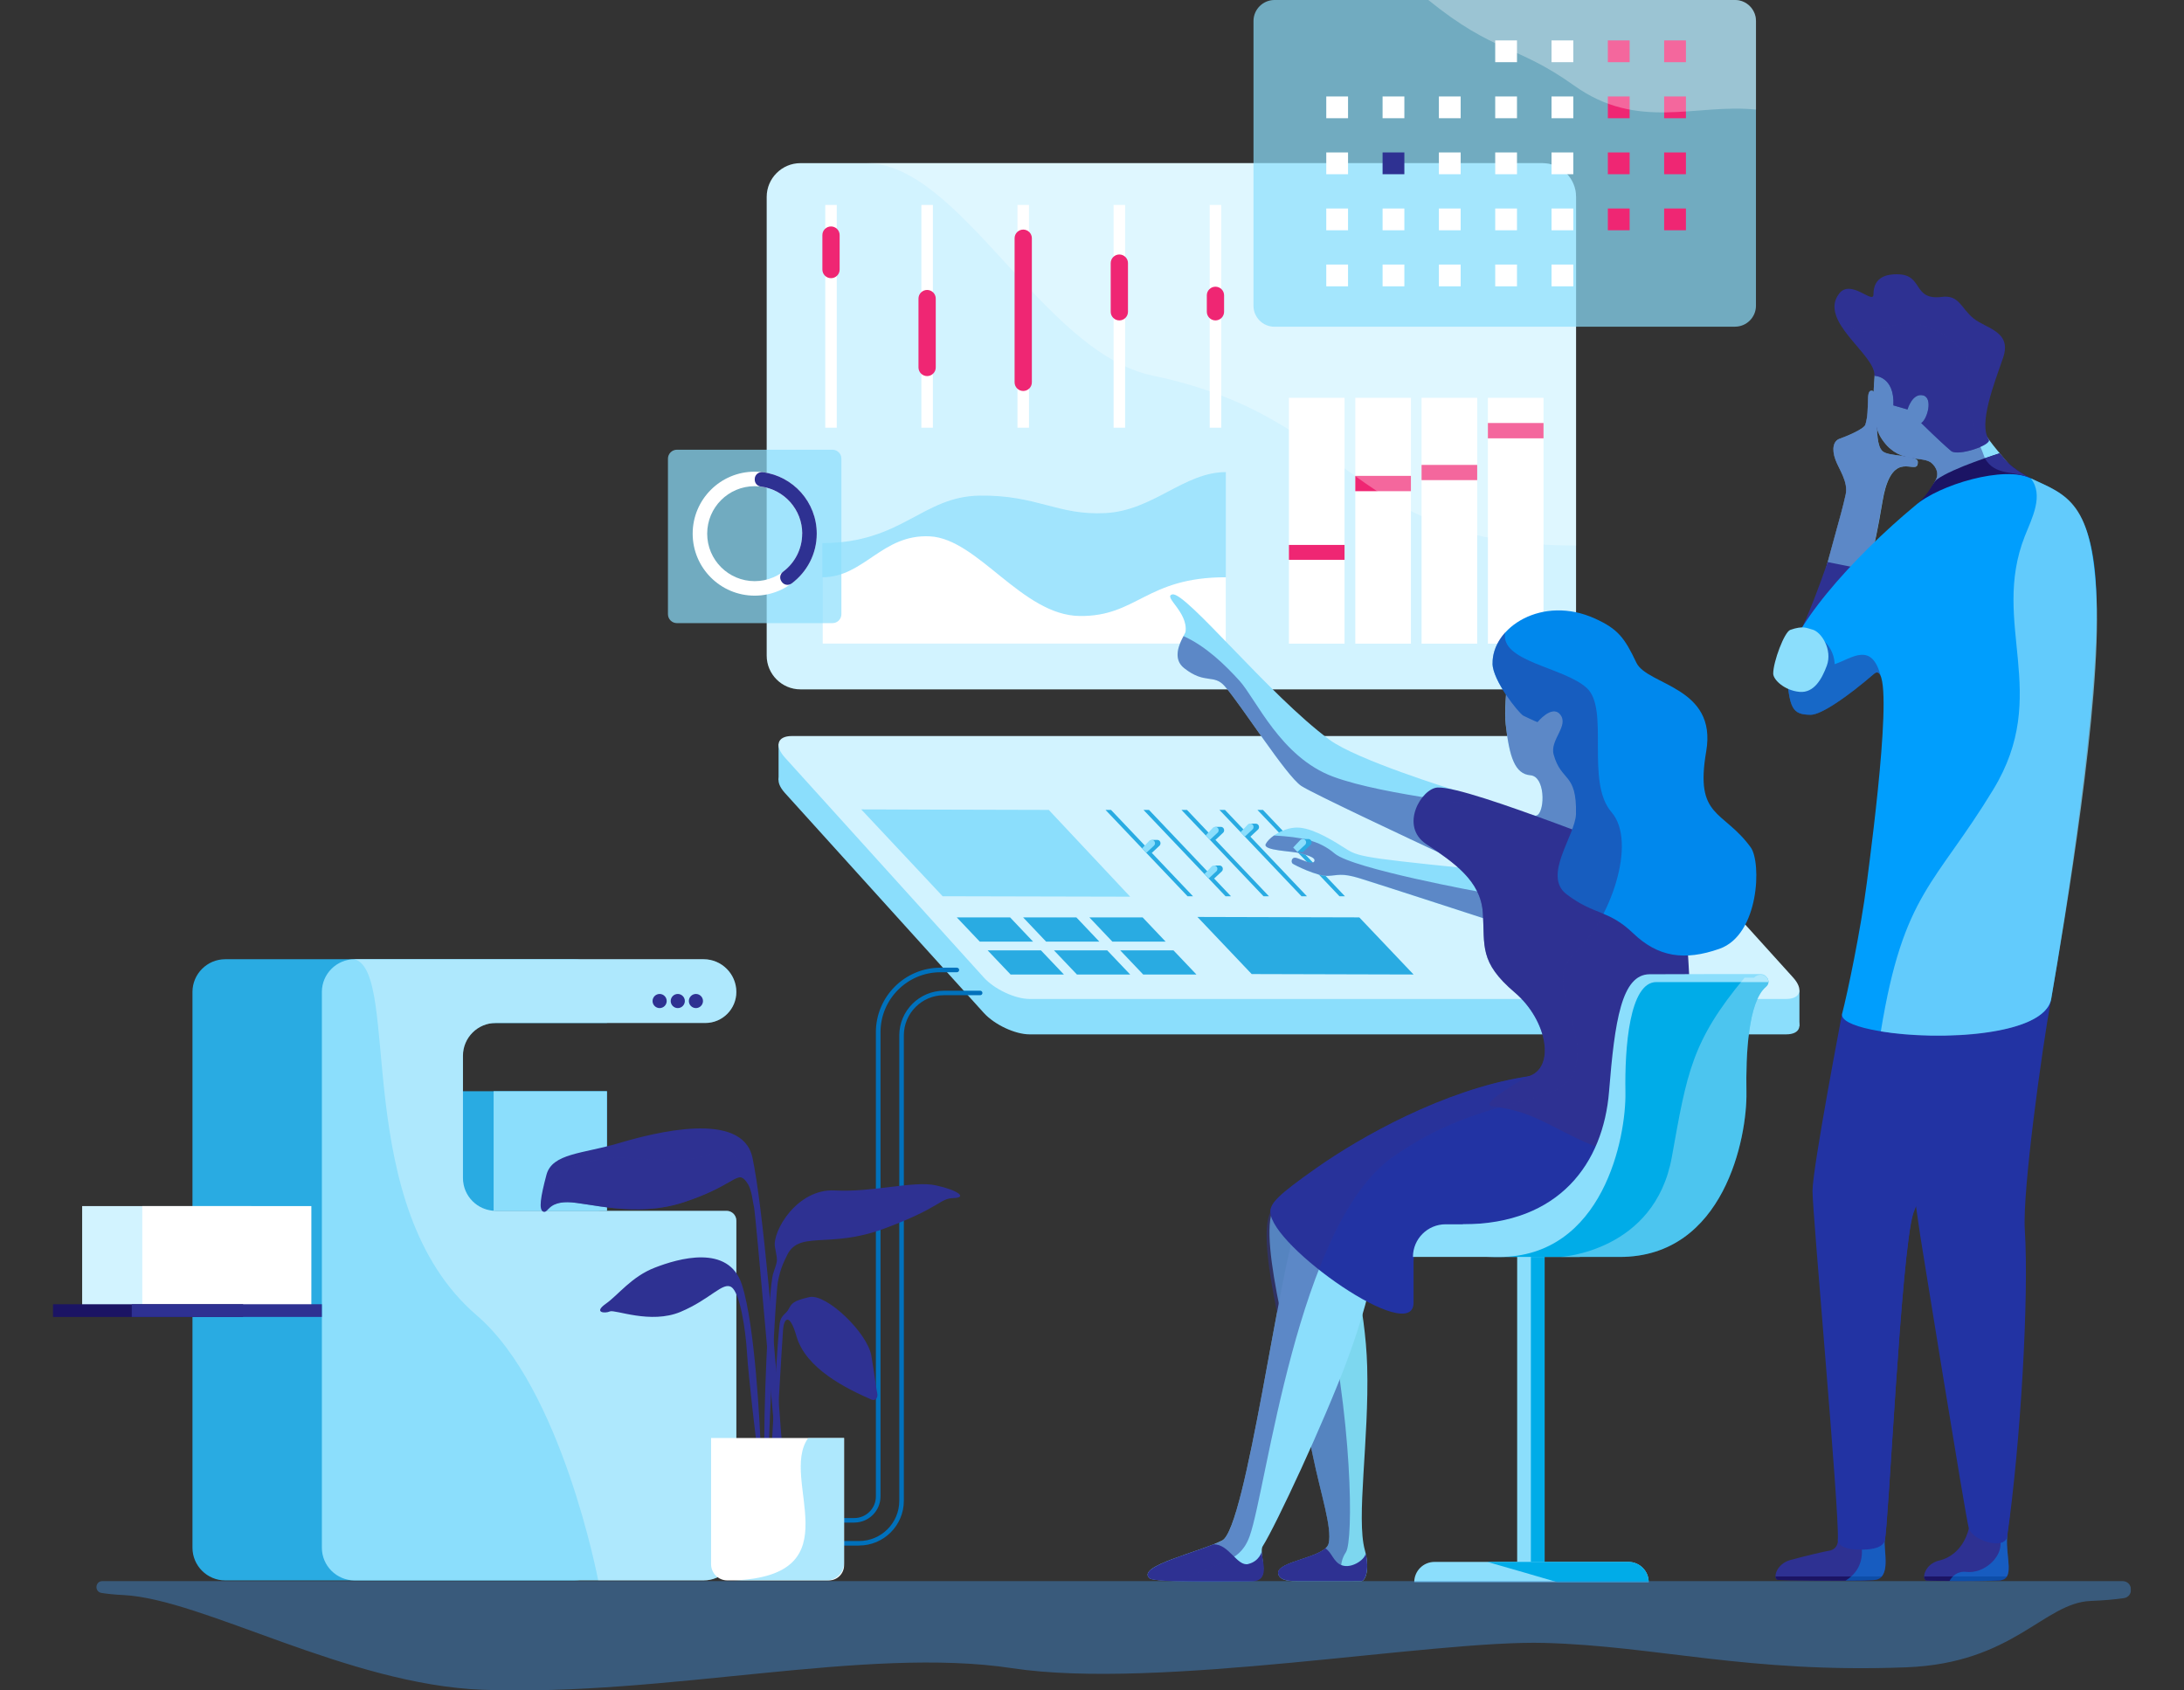 <svg xmlns="http://www.w3.org/2000/svg" xmlns:xlink="http://www.w3.org/1999/xlink" viewBox="0 0 349.04 270.22"><rect x="0" y="0" width="349.04" height="270.22" fill="#333333" stroke="none"/><defs><style>      .cls-1 {        clip-path: url(#clippath);      }      .cls-2 {        fill: none;      }      .cls-2, .cls-3, .cls-4, .cls-5, .cls-6, .cls-7, .cls-8, .cls-9, .cls-10, .cls-11, .cls-12, .cls-13, .cls-14, .cls-15, .cls-16 {        stroke-width: 0px;      }      .cls-17 {        clip-path: url(#clippath-1);      }      .cls-18 {        clip-path: url(#clippath-4);      }      .cls-19 {        clip-path: url(#clippath-3);      }      .cls-20 {        clip-path: url(#clippath-2);      }      .cls-21 {        clip-path: url(#clippath-7);      }      .cls-22 {        clip-path: url(#clippath-8);      }      .cls-23 {        clip-path: url(#clippath-6);      }      .cls-24 {        clip-path: url(#clippath-5);      }      .cls-25 {        clip-path: url(#clippath-9);      }      .cls-26 {        clip-path: url(#clippath-20);      }      .cls-27 {        clip-path: url(#clippath-21);      }      .cls-28 {        clip-path: url(#clippath-24);      }      .cls-29 {        clip-path: url(#clippath-23);      }      .cls-30 {        clip-path: url(#clippath-22);      }      .cls-31 {        clip-path: url(#clippath-25);      }      .cls-32 {        clip-path: url(#clippath-27);      }      .cls-33 {        clip-path: url(#clippath-28);      }      .cls-34 {        clip-path: url(#clippath-26);      }      .cls-35 {        clip-path: url(#clippath-29);      }      .cls-36 {        clip-path: url(#clippath-34);      }      .cls-37 {        clip-path: url(#clippath-35);      }      .cls-38 {        clip-path: url(#clippath-36);      }      .cls-39 {        clip-path: url(#clippath-37);      }      .cls-40 {        clip-path: url(#clippath-39);      }      .cls-41 {        clip-path: url(#clippath-33);      }      .cls-42 {        clip-path: url(#clippath-32);      }      .cls-43 {        clip-path: url(#clippath-30);      }      .cls-44 {        clip-path: url(#clippath-38);      }      .cls-45 {        clip-path: url(#clippath-31);      }      .cls-46 {        clip-path: url(#clippath-14);      }      .cls-47 {        clip-path: url(#clippath-13);      }      .cls-48 {        clip-path: url(#clippath-12);      }      .cls-49 {        clip-path: url(#clippath-10);      }      .cls-50 {        clip-path: url(#clippath-15);      }      .cls-51 {        clip-path: url(#clippath-17);      }      .cls-52 {        clip-path: url(#clippath-16);      }      .cls-53 {        clip-path: url(#clippath-19);      }      .cls-54 {        clip-path: url(#clippath-11);      }      .cls-55 {        clip-path: url(#clippath-18);      }      .cls-56 {        opacity: .3;      }      .cls-57, .cls-58 {        opacity: .5;      }      .cls-59 {        opacity: .7;      }      .cls-60 {        isolation: isolate;      }      .cls-58 {        mix-blend-mode: multiply;      }      .cls-3 {        fill: #29abe2;      }      .cls-4 {        fill: #2e3192;      }      .cls-5 {        fill: #1b1464;      }      .cls-6 {        fill: #3f81c3;      }      .cls-7 {        fill: #2233a3;      }      .cls-8 {        fill: #d2f3ff;      }      .cls-9 {        fill: #8bdefc;      }      .cls-10 {        fill: #009efd;      }      .cls-11 {        fill: #7dd7ef;      }      .cls-12 {        fill: #fff;      }      .cls-13 {        fill: #ef2673;      }      .cls-14 {        fill: #00ace8;      }      .cls-15 {        fill: #0088ed;      }      .cls-16 {        fill: #0071bc;      }    </style><clipPath id="clippath"><rect class="cls-2" width="349.04" height="270.22"></rect></clipPath><clipPath id="clippath-1"><rect class="cls-2" x="8.47" y="0" width="332.09" height="270.22"></rect></clipPath><clipPath id="clippath-2"><rect class="cls-2" x="131.43" y="75.47" width="64.48" height="27.42"></rect></clipPath><clipPath id="clippath-3"><rect class="cls-2" x="131.43" y="75.47" width="64.48" height="27.42"></rect></clipPath><clipPath id="clippath-4"><rect class="cls-2" x="56.67" y="153.34" width="61.01" height="99.3"></rect></clipPath><clipPath id="clippath-5"><rect class="cls-2" x="56.67" y="153.34" width="61.01" height="99.3"></rect></clipPath><clipPath id="clippath-6"><rect class="cls-2" x="88.33" y="184.15" width="31.22" height="9.16"></rect></clipPath><clipPath id="clippath-7"><rect class="cls-2" x="88.33" y="184.15" width="31.22" height="9.17"></rect></clipPath><clipPath id="clippath-8"><rect class="cls-2" x="117.3" y="229.87" width="17.59" height="22.77"></rect></clipPath><clipPath id="clippath-9"><rect class="cls-2" x="117.3" y="229.87" width="17.59" height="22.77"></rect></clipPath><clipPath id="clippath-10"><rect class="cls-2" x="138.43" y="26.08" width="113.45" height="61.13"></rect></clipPath><clipPath id="clippath-11"><rect class="cls-2" x="138.43" y="26.08" width="113.45" height="61.13"></rect></clipPath><clipPath id="clippath-12"><rect class="cls-2" x="202.24" y="133.57" width="38.69" height="14"></rect></clipPath><clipPath id="clippath-13"><rect class="cls-2" x="202.24" y="133.57" width="38.69" height="14"></rect></clipPath><clipPath id="clippath-14"><rect class="cls-2" x="204.26" y="205.77" width="12.22" height="46.98"></rect></clipPath><clipPath id="clippath-15"><rect class="cls-2" x="204.26" y="205.77" width="12.22" height="46.98"></rect></clipPath><clipPath id="clippath-16"><rect class="cls-2" x="183.41" y="101.09" width="75.79" height="151.65"></rect></clipPath><clipPath id="clippath-17"><rect class="cls-2" x="183.41" y="101.09" width="75.79" height="151.65"></rect></clipPath><clipPath id="clippath-18"><rect class="cls-2" x="249.39" y="155.82" width="33.24" height="45.11"></rect></clipPath><clipPath id="clippath-19"><rect class="cls-2" x="249.39" y="155.82" width="33.24" height="45.11"></rect></clipPath><clipPath id="clippath-20"><rect class="cls-2" x="294.98" y="245.28" width="6.37" height="7.4"></rect></clipPath><clipPath id="clippath-21"><rect class="cls-2" x="294.98" y="245.28" width="6.37" height="7.4"></rect></clipPath><clipPath id="clippath-22"><rect class="cls-2" x="311.56" y="244.95" width="9.47" height="7.8"></rect></clipPath><clipPath id="clippath-23"><rect class="cls-2" x="311.56" y="244.95" width="9.47" height="7.8"></rect></clipPath><clipPath id="clippath-24"><rect class="cls-2" x="290.84" y="52.25" width="28.79" height="45.81"></rect></clipPath><clipPath id="clippath-25"><rect class="cls-2" x="290.84" y="52.25" width="28.79" height="45.81"></rect></clipPath><clipPath id="clippath-26"><rect class="cls-2" x="285.49" y="101.65" width="15.1" height="12.62"></rect></clipPath><clipPath id="clippath-27"><rect class="cls-2" x="285.49" y="101.65" width="15.1" height="12.62"></rect></clipPath><clipPath id="clippath-28"><rect class="cls-2" x="300.59" y="76.46" width="34.54" height="89.11"></rect></clipPath><clipPath id="clippath-29"><rect class="cls-2" x="300.59" y="76.46" width="34.54" height="89.11"></rect></clipPath><clipPath id="clippath-30"><rect class="cls-2" x="293.49" y="50.56" width="23.02" height="21.77"></rect></clipPath><clipPath id="clippath-31"><rect class="cls-2" x="293.49" y="50.56" width="23.02" height="21.77"></rect></clipPath><clipPath id="clippath-32"><rect class="cls-2" x="106.75" y="71.88" width="27.73" height="27.73"></rect></clipPath><clipPath id="clippath-33"><rect class="cls-2" x="106.75" y="71.88" width="27.73" height="27.73"></rect></clipPath><clipPath id="clippath-34"><rect class="cls-2" x="200.33" width="80.3" height="52.23"></rect></clipPath><clipPath id="clippath-35"><rect class="cls-2" x="200.33" y="0" width="80.3" height="52.23"></rect></clipPath><clipPath id="clippath-36"><rect class="cls-2" x="228.27" width="52.36" height="17.97"></rect></clipPath><clipPath id="clippath-37"><rect class="cls-2" x="228.27" width="52.36" height="17.97"></rect></clipPath><clipPath id="clippath-38"><rect class="cls-2" x="15.41" y="252.75" width="325.15" height="17.47"></rect></clipPath><clipPath id="clippath-39"><rect class="cls-2" x="15.41" y="252.75" width="325.15" height="17.47"></rect></clipPath></defs><g class="cls-60"><g id="Layer_1" data-name="Layer 1"><g class="cls-1"><rect class="cls-9" x="242.47" y="200.72" width="4.38" height="50"></rect><rect class="cls-14" x="244.66" y="200.72" width="2.19" height="50"></rect><rect class="cls-9" x="124.43" y="118.95" width="4.33" height="5.75"></rect><rect class="cls-9" x="283.25" y="158.29" width="4.33" height="5.75"></rect><g class="cls-17"><path class="cls-9" d="M285.46,165.35h-120.91c-2.32,0-5.62-1.55-7.33-3.44l-31.78-35.15c-1.71-1.89-1.21-3.44,1.11-3.44h120.9c2.32,0,5.62,1.55,7.33,3.44l31.78,35.15c1.71,1.89,1.21,3.44-1.11,3.44"></path><path class="cls-8" d="M246.49,110.2h-118.57c-2.96,0-5.39-2.42-5.39-5.39V31.47c0-2.96,2.43-5.39,5.39-5.39h118.57c2.96,0,5.39,2.42,5.39,5.39v73.34c0,2.96-2.43,5.39-5.39,5.39"></path><rect class="cls-12" x="205.99" y="63.59" width="8.89" height="39.3"></rect><rect class="cls-12" x="216.6" y="63.59" width="8.89" height="39.3"></rect><rect class="cls-12" x="227.19" y="63.59" width="8.89" height="39.3"></rect><rect class="cls-12" x="237.79" y="63.59" width="8.89" height="39.3"></rect><rect class="cls-13" x="205.99" y="87.11" width="8.89" height="2.38"></rect><rect class="cls-13" x="216.6" y="76.07" width="8.89" height="2.45"></rect><rect class="cls-13" x="227.19" y="74.32" width="8.89" height="2.43"></rect><rect class="cls-13" x="237.79" y="67.62" width="8.89" height="2.45"></rect><g class="cls-59"><g class="cls-20"><g class="cls-19"><path class="cls-9" d="M195.91,75.47c-6.69,0-11.57,6.14-19.23,6.55-7.66.41-10.92-2.92-20.11-2.79-9.19.12-12.39,7.57-25.14,7.59v16.08h64.48v-27.42Z"></path></g></g></g><path class="cls-12" d="M131.43,92.28c6.68,0,9.53-6.94,17.2-6.54s14.71,12.61,23.91,12.73c9.19.12,10.63-6.21,23.38-6.19v10.61h-64.48v-10.61Z"></path><path class="cls-8" d="M285.46,159.69h-120.91c-2.32,0-5.62-1.55-7.33-3.44l-31.78-35.15c-1.71-1.89-1.21-3.44,1.11-3.44h120.9c2.32,0,5.62,1.55,7.33,3.44l31.78,35.15c1.71,1.89,1.21,3.44-1.11,3.44"></path><polygon class="cls-3" points="170.03 155.78 161.51 155.78 157.84 151.92 166.36 151.92 170.03 155.78"></polygon><polygon class="cls-3" points="180.62 155.78 172.11 155.78 168.44 151.92 176.95 151.92 180.62 155.78"></polygon><polygon class="cls-3" points="191.21 155.78 182.7 155.78 179.03 151.92 187.54 151.92 191.21 155.78"></polygon><polygon class="cls-3" points="225.91 155.78 200.04 155.71 191.37 146.58 217.24 146.65 225.91 155.78"></polygon><polygon class="cls-9" points="180.62 143.34 150.65 143.27 137.64 129.39 167.61 129.47 180.62 143.34"></polygon><polygon class="cls-3" points="214.94 143.27 214.07 143.27 200.96 129.47 201.84 129.47 214.94 143.27"></polygon><polygon class="cls-3" points="165.1 150.52 156.58 150.52 152.91 146.65 161.43 146.65 165.1 150.52"></polygon><polygon class="cls-3" points="175.69 150.52 167.18 150.52 163.51 146.65 172.02 146.65 175.69 150.52"></polygon><polygon class="cls-3" points="186.28 150.52 177.77 150.52 174.1 146.65 182.61 146.65 186.28 150.52"></polygon><path class="cls-3" d="M53.31,188.33v-19.57c0-2.88,2.35-5.23,5.23-5.23h38.46v-4.96c0-2.88-2.35-5.23-5.23-5.23h-55.78c-2.88,0-5.23,2.35-5.23,5.23v88.84c0,2.88,2.35,5.23,5.23,5.23h55.78c2.88,0,5.23-2.35,5.23-5.23v-52.29c0-.86-.7-1.56-1.56-1.56h-36.9c-2.88,0-5.23-2.35-5.23-5.23"></path><rect class="cls-8" x="13.13" y="192.8" width="27.02" height="15.9"></rect><rect class="cls-12" x="22.74" y="192.8" width="27.02" height="15.9"></rect><rect class="cls-3" x="69.98" y="174.44" width="27.02" height="19.11"></rect><rect class="cls-9" x="78.89" y="174.44" width="18.11" height="19.11"></rect><path class="cls-9" d="M73.99,188.33v-19.57c0-2.88,2.35-5.23,5.23-5.23h33.5c2.74,0,4.96-2.22,4.96-4.96,0-2.88-2.35-5.23-5.23-5.23h-55.78c-2.88,0-5.23,2.35-5.23,5.23v88.84c0,2.88,2.35,5.23,5.23,5.23h55.78c2.88,0,5.23-2.35,5.23-5.23v-52.29c0-.86-.7-1.56-1.56-1.56h-36.9c-2.88,0-5.23-2.35-5.23-5.23"></path><g class="cls-56"><g class="cls-18"><g class="cls-24"><path class="cls-12" d="M112.44,252.64c2.88,0,5.23-2.35,5.23-5.23v-52.29c0-.86-.7-1.56-1.56-1.56h-36.9c-2.88,0-5.23-2.35-5.23-5.23v-19.57c0-2.88,2.35-5.23,5.23-5.23h33.5c2.74,0,4.96-2.22,4.96-4.96,0-2.88-2.35-5.23-5.23-5.23h-55.78c7.51,2.15-.83,39.46,19.55,56.95,13.6,11.67,19.39,42.35,19.39,42.35h16.83Z"></path></g></g></g><path class="cls-4" d="M106.55,160.02c0-.62-.51-1.13-1.13-1.13s-1.13.51-1.13,1.13.51,1.13,1.13,1.13,1.13-.51,1.13-1.13"></path><path class="cls-4" d="M109.45,160.02c0-.62-.51-1.13-1.13-1.13s-1.13.51-1.13,1.13.51,1.13,1.13,1.13,1.13-.51,1.13-1.13"></path><path class="cls-4" d="M112.35,160.02c0-.62-.51-1.13-1.13-1.13s-1.13.51-1.13,1.13.51,1.13,1.13,1.13,1.13-.51,1.13-1.13"></path><rect class="cls-5" x="8.47" y="208.49" width="30.38" height="2.03"></rect><rect class="cls-4" x="21.06" y="208.49" width="30.38" height="2.03"></rect><path class="cls-16" d="M137.3,247.07h-6.93c-.2,0-.37-.16-.37-.36s.16-.37.37-.37h6.93c3.54,0,6.42-2.88,6.42-6.42v-74.4c0-3.94,3.21-7.15,7.15-7.15h5.78c.2,0,.36.16.36.36s-.16.36-.36.36h-5.78c-3.54,0-6.42,2.88-6.42,6.42v74.4c0,3.94-3.21,7.15-7.15,7.15"></path><path class="cls-16" d="M136.53,243.4h-7.26c-.2,0-.37-.16-.37-.36s.16-.37.37-.37h7.26c1.9,0,3.45-1.55,3.45-3.45v-74.21c0-5.69,4.63-10.32,10.32-10.32h2.62c.2,0,.37.16.37.36s-.16.37-.37.37h-2.62c-5.28,0-9.58,4.3-9.58,9.58v74.21c0,2.31-1.88,4.18-4.18,4.18"></path><path class="cls-4" d="M125.62,201.02c1.88-4.59,6.63-1.23,15.75-4.64,9.12-3.41,8.72-4.78,11.01-4.86,2.3-.08.69-1.28-2.85-2.04-3.54-.76-10.04,1.15-16.1.82-6.05-.33-10.02,6.54-9.58,9.02.44,2.48.48,1.96-.28,4.26-.76,2.3-1.66,24.43-1.36,28.57.01.16.64.23.64,0,.03-3.29,1.06-24.86,1.46-27.19.39-2.32,1.31-3.94,1.31-3.94"></path><path class="cls-4" d="M125.08,232.35c-1.26-17.16-3.19-39.7-4.83-47.31-1.64-7.61-15.67-3.99-21.39-2.29-5.72,1.7-10.61,1.59-11.53,5.06-.92,3.46-1.28,5.61-.49,5.89.78.27.73-1.55,3.89-1.52,3.16.03,10.8,2.54,18.48.03,7.68-2.51,8.52-4.88,9.74-3.7,1.22,1.19,1.22,3.05,1.54,4.37.32,1.32,3.43,38.01,3.62,39.65.06.52.99.1.97-.18"></path><path class="cls-4" d="M139.27,223.73c-4-1.75-10.49-4.93-11.98-10.12-1.1-3.83-1.99-2.89-2.14-1.1-.17,2.03-1.16,19.44-1.21,20.54-.03.63-.69.42-.69.22.03-1.32,1.06-21.02,1.43-22.1.36-1.08.95-1.14,1.34-1.87.5-.92.66-1.34,3.34-1.95,2.68-.61,9.3,5.7,9.91,9.42.61,3.72.77,5.27.93,5.97.16.71-.31,1.26-.93.99"></path><g class="cls-58"><g class="cls-23"><g class="cls-21"><path class="cls-4" d="M113.31,184.55c-5.58,2.09-13.15-.42-18.79,1.04-5.21,1.35-6.93,2.09-5.91,6.96.48-.23,1.15-.39,2.12-.38,3.16.03,10.8,2.54,18.48.03,7.68-2.51,8.52-4.89,9.74-3.7.25.24.44.51.6.8h0s-.66-6.85-6.24-4.76"></path></g></g></g><path class="cls-4" d="M121.6,231.43c-.19-3.73-.91-19.45-3.02-26.04-2.11-6.6-10.23-4.19-13.95-2.74-3.73,1.45-5.8,4.35-7.82,5.77-2.01,1.42-.13,1.58.66,1.22.79-.36,6.51,2.08,11.29.07,4.78-2.01,6.78-4.87,8.14-3.95,1.36.92,2.25,6.67,2.48,10.46.23,3.78,1.52,14.88,1.67,15.38.05.18.57.07.56-.16"></path><path class="cls-12" d="M128.17,229.87h6.73v20.33c0,1.35-1.09,2.44-2.44,2.44h-16.22c-1.44,0-2.6-1.17-2.6-2.6v-20.17h14.53Z"></path><g class="cls-59"><g class="cls-22"><g class="cls-25"><path class="cls-9" d="M129.17,229.87h5.72v19.98c0,1.54-1.25,2.79-2.79,2.79h-14.8c19.43-.8,7.11-16.2,11.87-22.77"></path></g></g></g><g class="cls-56"><g class="cls-49"><g class="cls-54"><path class="cls-12" d="M246.49,26.08h-108.06c15.08,0,28.22,30.31,45.77,33.96,32.6,6.78,31.42,27.17,67.68,27.17V31.47c0-2.96-2.43-5.39-5.39-5.39"></path></g></g></g><path class="cls-9" d="M242.1,139.59c-23.14-2.35-24.8-2.51-26.81-3.79-2.01-1.28-5.13-3.26-7.56-3.49-2.43-.23-4.97,1.57-5.46,2.64-.48,1.07,4.35,1.09,5.72,1.5,1.41.42,2.21.7,2.07,1.19-.23.8-2.34-.41-3-.52-.66-.11-.79.72-.47.96.32.24,3.9,2.01,5.57,1.95,1.67-.07,2.19-.51,5.08.37,2.89.88,22.24,7.18,22.24,7.18l2.6-7.98Z"></path><g class="cls-58"><g class="cls-48"><g class="cls-47"><path class="cls-4" d="M236.92,142.66s-20.76-3.77-23.62-6.22c-2.5-2.13-5.33-2.62-9.7-2.88-.65.46-1.13.97-1.32,1.38-.48,1.07,4.35,1.09,5.72,1.5,1.41.42,2.21.7,2.07,1.19-.23.8-2.34-.41-3-.52s-.79.71-.47.95c.32.24,3.9,2.01,5.57,1.95,1.67-.06,2.19-.51,5.08.37,2.89.88,22.24,7.19,22.24,7.19l1.43-4.4-4.01-.51Z"></path></g></g></g><path class="cls-9" d="M241.6,102.56s-1.37,9.51-.97,13.17c.57,5.28,1.47,8,3.95,8.2,2.68.22,2.28,7.03.61,6.42-2.34-.85,8.62,4.6,8.62,4.6,0,0,6.5-8.59,3.72-16.2-2.78-7.6-6.54-13.92-9.33-16.2-2.8-2.27-6.59,0-6.59,0"></path><path class="cls-9" d="M232.17,126.21s-15.33-4.73-19.7-7.96c-9.61-7.1-23-23.73-25.11-23.23-1.54.36,2.53,2.82,2.11,5.97-.06.48-2.69,3.85-.24,5.8,3.36,2.66,4.73.88,6.49,2.89,2.72,3.1,9.79,14.29,12.23,15.94,1.86,1.26,22.4,10.84,22.4,10.84l1.82-10.24Z"></path><path class="cls-11" d="M214.93,195.39c.57,4.12,3.3,13.35,3.57,23.08.32,11.74-1.79,24.22-.37,29.34.84,3.03.08,4.94-.56,4.94-.92,0-7.42,0-10.25,0-.75,0-2.85.06-3.04-1.2-.31-2.02,7.51-2.49,8.06-4.82.59-2.49-1.26-7.89-2.51-13.98-2.94-14.3-8.86-34.4-6.34-39.51.37-.76,6.6-7.73,11.05-5.06,4.45,2.67.09,4.99.4,7.21"></path><g class="cls-58"><g class="cls-46"><g class="cls-50"><path class="cls-4" d="M211.38,205.77l-5.32,10.45c1.29,5.62,2.71,11.44,3.76,16.53,1.25,6.09,3.1,11.49,2.51,13.98-.55,2.32-8.37,2.8-8.06,4.82.19,1.26,2.29,1.2,3.04,1.2,2.28,0,6.97,0,9.17,0-2.54-.08-2.59-2.82-1.38-4.62,1.21-1.81,1.14-21.4-3.72-42.36"></path></g></g></g><path class="cls-9" d="M231.22,185.01s-20.96,4.27-23.92,10.83c-2.72,6.05-8.15,48.45-11.97,50.41-3.75,1.92-13.7,4.06-11.64,6.03.87.83,15.22.33,16.64.33,2.88,0,.77-4.32,1.47-5.43,2.1-3.31,9.77-19.76,13.45-29.6,5.15-13.78,4.7-19.87,5.57-20.43,1.57-1.01,10.4-12.13,10.4-12.13"></path><path class="cls-7" d="M243.55,172.17c-12.78,2.11-25.97,9.46-33.3,14.64-5.95,4.2-7.24,5.52-7.22,6.94.08,5.44,22.88,21.52,22.88,14.49v-6.56c0-2.82,2.31-5.09,5.13-5.06l32.41.52c8.07.37,8.37-11.81,8.07-15.23-.71-8.13-22.02-10.73-27.97-9.75"></path><path class="cls-4" d="M229.77,125.89c-2.57.1-6.19,6.16-1.81,9.06,4.38,2.9,8.69,5.84,9.02,10.93.35,5.36-.64,7.88,5.12,12.78,5.19,4.41,6.61,12.19,2.03,13.44,0,0-8.06,4.46-5.61,4.76,5.74.69,8.3,2.61,13.52,5.13,5.22,2.53,12.81,4.46,15.15,3.87,4.02-1.01,4.85-.91,4.05-8.79-.76-7.44-1.39-28.1-2.29-34.96-1.3-9.9-2.87-4.73-3.76-4.6-1.52.21-30.15-11.83-35.42-11.62"></path><path class="cls-4" d="M207.32,252.74c2.83,0,9.33,0,10.25,0,.61,0,1.33-1.75.66-4.55.21.89-2.11,2.66-3.81,2.02-1.33-.5-1.55-2.06-2.61-2.7-1.86,1.67-7.81,2.26-7.54,4.02.2,1.26,2.29,1.2,3.04,1.2"></path><path class="cls-4" d="M199.49,250.02c-1.78.43-3.11-3.25-5.56-3.14-4.35,1.75-12.08,3.65-10.24,5.4.87.83,14.59.53,16.02.55,3.42.05,1.99-3.15,1.94-4.8,0,0-.37,1.55-2.15,1.98"></path><path class="cls-15" d="M238.53,106.11c.05,2.69,4.09,7.78,4.91,8.29,0,0,1.94.94,2.28,1.04,0,0,2.28-2.8,3.59-1.26,1.54,1.81-1.66,4.07-1.01,6.44,1.22,4.43,3.71,2.81,3.57,9.49-.08,3.42-5.41,9.87-1.51,12.84,4.46,3.41,6.63,2.39,10.67,6.26,3.93,3.76,8.14,4.44,13.77,2.46,6.39-2.25,6.73-13.84,4.99-16.22-4.44-6.08-8.95-4.63-7.11-15.34,1.78-10.37-9.43-10.53-11.16-14.18-1.88-3.96-2.93-5.37-6.57-7.03-8.45-3.86-16.53,1.38-16.41,7.22"></path><g class="cls-58"><g class="cls-52"><g class="cls-51"><path class="cls-4" d="M251.88,170.37c1.5-7.06-5.39-13.27,0-18.23,5.39-4.96,9.86-17.48,5.66-22.32-4.2-4.84-.27-16.44-3.93-19.82-3.65-3.38-13.97-4.2-13.05-8.91-1.31,1.44-2.07,3.2-2.03,5.02.03,1.34,1.04,3.28,2.16,4.95-.12,1.82-.17,3.53-.05,4.67.57,5.28,1.47,8,3.95,8.2,2.34.19,2.33,5.43,1.17,6.33,0,0,0,0,0,0,0,0,0,0,0,0-.06.05-.12.08-.19.1-.58.26-1.66.45-4.4-.57-3.08-1.16-19.7-2.53-28.1-5.63-8.4-3.11-12.33-12.42-14.98-15.34-2.27-2.5-5.35-5.52-8.94-7.13-.64,1.2-1.82,3.59.09,5.11,3.35,2.66,4.73.88,6.49,2.89,2.72,3.1,9.79,14.29,12.23,15.94,1.68,1.14,18.63,9.08,21.86,10.59,3.67,2.53,6.88,5.32,7.16,9.68.35,5.36-.64,7.88,5.12,12.78,5.17,4.4,6.61,12.16,2.06,13.43-.22.02-.42.05-.61.08-12.78,2.11-25.97,9.46-33.3,14.64-5.95,4.2-7.24,5.52-7.22,6.94-1.24,2.52-.43,8.7,1.06,16.03-2.75,14.63-6.14,35.13-8.76,36.47-3.75,1.92-13.71,4.06-11.64,6.03.31.29,2.33.42,4.87.46,5.45-3.17,9.49-2.44,11.17-7.24,2.76-7.85,7.57-49.66,22.76-60.49,15.19-10.83,27.89-7.59,29.38-14.65"></path></g></g></g><path class="cls-9" d="M247.26,195.71h-16.23c-2.88,0-5.22,2.34-5.22,5.22h26.66c0-2.88-2.34-5.22-5.22-5.22"></path><path class="cls-14" d="M280.31,156.29h-16.76l-1.29.74-2.51,6.97-3.32,20.06-3.49,8.55-14.63,8.32h20.56c16.71,0,20.37-19.16,20.24-26.35-.11-6.01.28-14.44,3.11-16.82,1.21-1.01-.5-2.79-1.91-1.47"></path><path class="cls-9" d="M233.79,195.71c15.5,0,22.44-9.86,23.36-21.19.91-11.33,2-18.75,6.48-18.78,3.67-.03,14.08-.03,17.73-.03.71,0,1.28.57,1.28,1.28h-17.93c-4.29,0-5.07,10.41-4.94,17.6.13,7.19-3.52,26.35-20.24,26.35s-5.73-5.22-5.73-5.22"></path><path class="cls-9" d="M263.49,252.92h-37.47c0-1.79,1.45-3.24,3.24-3.24h30.99c1.79,0,3.24,1.45,3.24,3.24"></path><g class="cls-56"><g class="cls-55"><g class="cls-53"><path class="cls-12" d="M249.39,200.93h9.48c16.71,0,20.37-19.16,20.24-26.35-.11-6.01.28-14.44,3.11-16.82,1.21-1.01-.5-2.79-1.91-1.47h-1.5c-8.49,10.21-9.21,15.26-11.62,28.65-2.72,15.17-17.79,15.99-17.81,15.99"></path></g></g></g><path class="cls-14" d="M248.89,252.92h14.6c0-1.79-1.45-3.24-3.24-3.24h-22.54c4.2,1.2,8.25,2.38,11.18,3.24"></path><path class="cls-4" d="M320.77,245.72c-.23,3.33,1.33,6.77-1.28,6.92-3.48.2-11.54.07-11.68,0-.74-.37-.12-2.65,2.07-3.17,4.01-.94,4.78-5.18,4.78-5.18,2.68.46,6.26-.72,6.11,1.43"></path><path class="cls-4" d="M301.22,246.08c-.21,1.84,1.13,6.32-1.76,6.5-3.12.2-15.27.04-15.41-.03-.74-.37-.1-2.56,2.07-3.17,2.17-.6,5.58-1.4,6.06-1.46,1.71-.21,1.55-1.84,1.55-1.84,2.68.45,7.72-2.04,7.5,0"></path><path class="cls-5" d="M307.51,252.01c0,.3.1.53.3.63.14.07,8.2.2,11.68,0,.62-.04,1.01-.26,1.24-.63h-13.21Z"></path><path class="cls-5" d="M283.76,252.01c.02.25.11.45.29.54.14.07,12.29.22,15.41.03.58-.04.98-.25,1.27-.57h-16.97Z"></path><g class="cls-57"><g class="cls-26"><g class="cls-27"><path class="cls-15" d="M294.98,252.67c1.91,0,3.57-.04,4.48-.09,2.89-.18,1.55-4.66,1.76-6.5.06-.57-.29-.78-.9-.81l-2.76,2.44c.14,2.68-1.32,4.17-2.59,4.95"></path></g></g></g><g class="cls-57"><g class="cls-30"><g class="cls-29"><path class="cls-15" d="M320.77,245.72c.02-.33-.04-.57-.18-.77l-.87,1.67c.17,2.47-2.76,4.97-5.45,4.66-1.43-.16-2.25.65-2.71,1.45,2.62.03,5.99.02,7.93-.09,2.62-.15,1.05-3.6,1.28-6.92"></path></g></g></g><path class="cls-7" d="M299.66,147.53l7.21,49.89s7.25,45.08,7.78,46.88c.58,1.96,5.77,3.6,6.11,1.25,2.16-14.98,2.4-43.86,1.82-49.69-.62-6.24,8.12-44.37,2.8-48.32-5.31-3.96-25.73,0-25.73,0"></path><path class="cls-7" d="M320.77,245.72c2.16-14.98,3.51-38.46,2.83-49.11-.4-6.25,2.74-28.83,4.16-36.67,1.18-6.52-28.1-12.24-28.1-12.24l.58,4.42c8.52-2.92,18.08,4.9,18.87,11.68.79,6.84-4.5,17.25-5.22,31.37-.48,9.3,7.14,19.05,5.84,51.45.52-.1.99-.51,1.05-.9"></path><path class="cls-9" d="M300.58,53.3s-2.61,12.38,0,16.61c2.6,4.23,6.24,2.96,7.89,3.94.48.29,1.73,1.55.8,3.06-3.24,5.24,4.38,9.48,14.6,2.28,1.37-.97-1.64-3.58-3.41-5.69-1.67-1.99-3.54-4.17-4.57-6.53-2.12-4.88-1.98-11.31-4.24-13.67-2.26-2.36-11.06,0-11.06,0"></path><path class="cls-9" d="M290.86,94.73c1.71-7.12,3.31-11.98,4.11-15.68.44-2.04-1.07-4.01-1.64-5.58-.63-1.74-.3-2.99.66-3.33,1.06-.37,3.9-1.53,4.13-2.26.77-2.52-.03-5.47.99-5.43,1.74.08-.05,8.07,1.76,9.68,1.03.93,5.6.53,5.63,1.71.05,2.38-3.36-1.84-5.15,4.1-.8,2.65-.48,4.74-4.32,19.61-.42,1.64-6.57-1.18-6.17-2.83"></path><g class="cls-58"><g class="cls-28"><g class="cls-31"><path class="cls-4" d="M318.77,75.79c-1.67-1.99-1.23-1.99-2.26-4.35-2.12-4.88-2.61-15.78-4.87-18.14-2.26-2.36-11.07,0-11.07,0,0,0-.99,4.7-1.14,9.3-.09-.09-.2-.14-.33-.15-1.03-.05-.23,2.9-.99,5.43-.22.74-3.07,1.89-4.13,2.26-.96.34-1.29,1.59-.66,3.32.57,1.57,2.08,3.54,1.64,5.58-.8,3.7-2.4,8.56-4.11,15.68-.4,1.65,5.75,4.47,6.17,2.83,3.83-14.88,3.51-16.97,4.31-19.61,1.8-5.94,5.21-1.72,5.15-4.1,0-.24-.19-.41-.5-.54.99.14,1.86.19,2.47.55.49.29,1.74,1.55.8,3.06-3.24,5.24-1.63,9.8,8.59,2.6,1.37-.97,2.69-1.61.92-3.72M300.87,72.13c-.66-.59-.84-2.02-.89-3.6.16.52.36.98.6,1.38,1.1,1.78,2.38,2.59,3.62,3-1.31-.17-2.8-.3-3.33-.78"></path></g></g></g><path class="cls-7" d="M294.4,162.03s-4.73,24.67-4.73,28.36,4.3,51.17,4.05,55.7c-.12,2.25,6.83,2.09,7.5,0,.57-1.81,2.58-45.94,4.55-52.27,1.97-6.34,24.45-44.59,22-47.93-2.44-3.34-33.37,16.15-33.37,16.15"></path><path class="cls-7" d="M299.42,139.81s5.5-.21,3.12,10.61l-.76,9c-1.71,7.32-4.02,23.96-6.3,39.99-1.97,13.79,2.36,42.16,2.09,48.31,2.16-.02,3.35-.49,3.65-1.44.57-1.81,2.58-45.94,4.55-52.27,1.06-3.42,11.39-22.84,17.19-32.84l.65-17.11c-7.99-2.42-24.18-4.25-24.18-4.25"></path><path class="cls-5" d="M319.59,72.47c.87,1.04,1.53,2.14,4.96,3.99,3.9,2.1-21.71,7.24-18.05,4.02,1.92-1.69,2.38-3.34,3.03-3.82,2.52-1.87,10.06-4.2,10.06-4.2"></path><path class="cls-4" d="M292.09,89.85c-3.12,8.97-4.52,11.32-4.52,11.32l8.33-1.91,3.08-8.03-6.89-1.38Z"></path><path class="cls-10" d="M335.06,95.75c-.36-16.28-5.97-16.99-10.43-19.26-4.2-2.14-14.8.98-18.61,4.38-9.53,7.88-21,20.46-20.51,26.43.49,5.98.88,6.92,3.85,6.96,1.72.02,6.01-2.99,10.07-6.49,3.72-3.42-.08,25.63-1.08,33.35-1,7.72-3.11,17.72-3.94,20.9-1.07,4.12,31.96,6,33.41-2.37,2.28-13.15,7.61-47.21,7.25-63.9"></path><g class="cls-57"><g class="cls-34"><g class="cls-32"><path class="cls-4" d="M293.21,106.16c-.06-2-1.39-3.85-2.58-4.16-.83-.22-1.4-.66-3.4.01-1.2,2.19-1.85,4.14-1.73,5.67.04.47.09.93.16,1.37.45,4.43,1.04,5.19,3.69,5.23,1.72.02,6.01-2.99,10.07-6.49.53-.49.91-.31,1.17.37-1.45-5.73-4.67-2.88-7.38-1.99"></path></g></g></g><g class="cls-59"><g class="cls-33"><g class="cls-35"><path class="cls-9" d="M324.55,76.46c2.14,2.73.18,6.38-.94,9.22-5.55,14.07,4.27,25.21-5.05,40.53-9.31,15.32-14.35,16.46-17.97,38.66,9.37,1.59,26.2.71,27.23-5.21,2.28-13.15,8-47.22,7.25-63.9-.7-15.47-4.51-16.53-10.51-19.29"></path></g></g></g><path class="cls-9" d="M289.63,100.63c1.5.39,3.25,3.27,2.33,5.77-.79,2.15-2.06,4.4-4.35,4.2-2.4-.21-4.22-1.93-4.22-2.93,0-1.89,1.78-6.65,2.73-6.98,2.09-.73,2.66-.27,3.51-.05"></path><path class="cls-4" d="M303.22,43.85c4.24-.01,2.35,4.22,7.13,3.61,2.78-.36,3.04,1.82,5.08,3.46,2.04,1.63,6.16,2.06,4.69,6.29-1.46,4.23-3.94,10.57-2.28,13.05.58.87-4.95,2.75-6.03,1.83-1.82-1.55-4.77-4.46-4.77-4.46.98-.61,1.92-4.02.3-4.42-1.73-.43-2.49,2.25-2.49,2.25l-2.26-.65c.22-4.69-3.01-4.73-3.01-4.73.24-3.39-9.07-8.77-5.64-13.16,1.86-2.39,5.47,1.81,5.47.15,0-3,2.41-3.22,3.8-3.23"></path><g class="cls-58"><g class="cls-43"><g class="cls-45"><path class="cls-4" d="M315.54,68.52c-3-8.13,2.4-10.44-5.26-15.19-7.66-4.75-11.6,3.33-16.78-2.77,1.29,3.46,6.27,7.03,6.09,9.51,0,0,3.23.05,3.01,4.73l2.26.65s.76-2.68,2.49-2.25c1.62.4.68,3.81-.3,4.42,0,0,2.94,2.92,4.77,4.46.68.58,3.13.04,4.7-.65-.25-.86-.57-1.82-.97-2.92"></path></g></g></g><path class="cls-4" d="M319.59,72.47s-.99.31-2.38.79c1.68,2.88,4.55,1.9,7.34,3.21-3.43-1.85-4.1-2.96-4.96-3.99"></path><polygon class="cls-3" points="208.87 143.27 208 143.27 194.89 129.47 195.77 129.47 208.87 143.27"></polygon><polygon class="cls-3" points="202.8 143.27 201.93 143.27 188.82 129.47 189.7 129.47 202.8 143.27"></polygon><polygon class="cls-3" points="196.73 143.27 195.86 143.27 182.75 129.47 183.63 129.47 196.73 143.27"></polygon><polygon class="cls-3" points="190.66 143.27 189.79 143.27 176.68 129.47 177.56 129.47 190.66 143.27"></polygon><path class="cls-3" d="M185.32,134.42c-.11-.11-.26-.17-.4-.16h-.85v.44l.26.03-1.13,1.61h.88l1.22-1.14c.22-.21.23-.56.02-.77"></path><path class="cls-9" d="M182.52,135.62l1.14-1.2c.21-.22.57-.22.78,0,.21.22.2.57-.02.77l-1.22,1.14-.68-.71Z"></path><path class="cls-3" d="M195.28,138.52c-.11-.11-.26-.17-.4-.16h-.85v.44l.26.03-1.13,1.61h.88l1.22-1.14c.22-.21.23-.56.02-.77"></path><path class="cls-9" d="M192.49,139.72l1.14-1.2c.21-.22.57-.22.78,0,.21.22.2.57-.02.77l-1.22,1.14-.68-.71Z"></path><path class="cls-3" d="M195.49,132.34c-.11-.11-.26-.17-.4-.16h-.85v.44l.26.03-1.13,1.61h.88l1.22-1.14c.22-.21.23-.56.02-.77"></path><path class="cls-9" d="M192.69,133.54l1.14-1.2c.21-.22.57-.22.78,0,.21.22.2.57-.02.77l-1.22,1.14-.68-.71Z"></path><path class="cls-3" d="M201.07,131.83c-.11-.11-.26-.17-.4-.16h-.85v.44l.26.03-1.13,1.61h.88l1.22-1.14c.22-.21.23-.56.02-.77"></path><path class="cls-9" d="M198.27,133.02l1.14-1.2c.21-.22.57-.22.78,0,.21.22.2.57-.02.77l-1.22,1.14-.68-.71Z"></path><path class="cls-3" d="M209.47,134.28c-.11-.11-.26-.17-.4-.16h-.85v.44l.26.03-1.13,1.61h.88l1.22-1.14c.22-.21.23-.56.02-.77"></path><path class="cls-9" d="M206.67,135.48l1.14-1.2c.21-.22.57-.22.78,0,.21.22.2.57-.02.77l-1.22,1.14-.68-.71Z"></path><rect class="cls-12" x="131.89" y="32.76" width="1.84" height="35.61"></rect><rect class="cls-12" x="147.25" y="32.76" width="1.84" height="35.61"></rect><rect class="cls-12" x="162.61" y="32.76" width="1.84" height="35.61"></rect><rect class="cls-12" x="177.97" y="32.76" width="1.84" height="35.61"></rect><rect class="cls-12" x="193.33" y="32.76" width="1.84" height="35.61"></rect><path class="cls-13" d="M131.43,43.09v-5.51c0-.76.62-1.38,1.38-1.38s1.38.62,1.38,1.38v5.51c0,.76-.62,1.38-1.38,1.38s-1.38-.62-1.38-1.38"></path><path class="cls-13" d="M146.79,58.74v-11.01c0-.76.62-1.38,1.38-1.38s1.38.62,1.38,1.38v11.01c0,.76-.62,1.38-1.38,1.38s-1.38-.62-1.38-1.38"></path><path class="cls-13" d="M177.51,49.84v-7.78c0-.76.62-1.38,1.38-1.38s1.38.62,1.38,1.38v7.78c0,.76-.62,1.38-1.38,1.38s-1.38-.62-1.38-1.38"></path><path class="cls-13" d="M192.87,49.84v-2.63c0-.76.62-1.38,1.38-1.38s1.38.62,1.38,1.38v2.63c0,.76-.62,1.38-1.38,1.38s-1.38-.62-1.38-1.38"></path><path class="cls-13" d="M162.15,61.12v-23.04c0-.76.62-1.38,1.38-1.38s1.38.62,1.38,1.38v23.04c0,.76-.62,1.38-1.38,1.38s-1.38-.62-1.38-1.38"></path><g class="cls-59"><g class="cls-42"><g class="cls-41"><path class="cls-9" d="M133.04,99.61h-24.86c-.79,0-1.43-.64-1.43-1.43v-24.86c0-.79.65-1.43,1.43-1.43h24.86c.79,0,1.43.65,1.43,1.43v24.86c0,.79-.64,1.43-1.43,1.43"></path></g></g></g><path class="cls-12" d="M120.61,75.4c-5.47,0-9.91,4.44-9.91,9.91s4.44,9.91,9.91,9.91,9.91-4.44,9.91-9.91-4.44-9.91-9.91-9.91M120.61,92.9c-4.19,0-7.59-3.4-7.59-7.59s3.4-7.59,7.59-7.59,7.59,3.4,7.59,7.59-3.4,7.59-7.59,7.59"></path><path class="cls-4" d="M128.2,85.31c0,2.49-1.2,4.69-3.05,6.08-.45.34-.6.95-.32,1.45l.05.08c.33.59,1.1.75,1.64.35,2.43-1.81,4.01-4.7,4.01-7.96,0-5.04-3.77-9.21-8.64-9.83-.67-.08-1.27.43-1.27,1.1v.1c0,.57.43,1.03.99,1.1,3.72.48,6.6,3.67,6.6,7.52"></path><g class="cls-59"><g class="cls-36"><g class="cls-37"><path class="cls-9" d="M277.29,52.23h-73.61c-1.84,0-3.35-1.5-3.35-3.34V3.35C200.33,1.51,201.84,0,203.68,0h73.61c1.84,0,3.34,1.51,3.34,3.35v45.53c0,1.84-1.5,3.34-3.34,3.34"></path></g></g></g><rect class="cls-12" x="238.96" y="6.46" width="3.48" height="3.48"></rect><rect class="cls-12" x="247.96" y="6.46" width="3.48" height="3.48"></rect><rect class="cls-13" x="256.96" y="6.46" width="3.48" height="3.48"></rect><rect class="cls-13" x="265.96" y="6.46" width="3.48" height="3.48"></rect><rect class="cls-12" x="211.96" y="15.42" width="3.48" height="3.48"></rect><rect class="cls-12" x="220.96" y="15.42" width="3.48" height="3.48"></rect><rect class="cls-12" x="229.96" y="15.42" width="3.48" height="3.48"></rect><rect class="cls-12" x="238.96" y="15.42" width="3.48" height="3.48"></rect><rect class="cls-12" x="247.96" y="15.42" width="3.48" height="3.48"></rect><rect class="cls-13" x="256.96" y="15.42" width="3.48" height="3.48"></rect><rect class="cls-13" x="265.96" y="15.42" width="3.48" height="3.48"></rect><rect class="cls-12" x="211.96" y="24.37" width="3.48" height="3.48"></rect><rect class="cls-4" x="220.96" y="24.37" width="3.48" height="3.48"></rect><rect class="cls-12" x="229.96" y="24.37" width="3.48" height="3.48"></rect><rect class="cls-12" x="238.96" y="24.37" width="3.48" height="3.48"></rect><rect class="cls-12" x="247.96" y="24.37" width="3.48" height="3.48"></rect><rect class="cls-13" x="256.96" y="24.37" width="3.48" height="3.48"></rect><rect class="cls-13" x="265.96" y="24.37" width="3.48" height="3.48"></rect><rect class="cls-12" x="211.96" y="33.33" width="3.48" height="3.48"></rect><rect class="cls-12" x="220.96" y="33.33" width="3.48" height="3.48"></rect><rect class="cls-12" x="229.96" y="33.33" width="3.48" height="3.48"></rect><rect class="cls-12" x="238.96" y="33.33" width="3.48" height="3.48"></rect><rect class="cls-12" x="247.96" y="33.33" width="3.48" height="3.48"></rect><rect class="cls-13" x="256.96" y="33.33" width="3.48" height="3.48"></rect><rect class="cls-13" x="265.96" y="33.33" width="3.48" height="3.48"></rect><rect class="cls-12" x="211.96" y="42.29" width="3.48" height="3.48"></rect><rect class="cls-12" x="220.96" y="42.29" width="3.48" height="3.48"></rect><rect class="cls-12" x="229.96" y="42.29" width="3.48" height="3.48"></rect><rect class="cls-12" x="238.96" y="42.29" width="3.48" height="3.48"></rect><rect class="cls-12" x="247.96" y="42.29" width="3.48" height="3.48"></rect><g class="cls-56"><g class="cls-38"><g class="cls-39"><path class="cls-12" d="M280.64,3.35C280.64,1.51,279.13,0,277.29,0h-49.02c10.65,8.62,14.01,7.04,23.29,13.67,10.22,7.31,19.44,2.85,29.08,3.85V3.35Z"></path></g></g></g><g class="cls-57"><g class="cls-44"><g class="cls-40"><path class="cls-6" d="M16.22,254.64c-1.16-.18-1.02-1.89.15-1.89h322.83c1.7,0,1.88,2.49.19,2.73-1.42.2-3.15.36-5.26.44-7.53.31-12.31,9.95-29.47,10.61-25.33.97-39.88-3.41-57.81-3.9-17.93-.49-61.71,7.59-85.09,4.04-23.38-3.55-55.27,4.55-84.62,3.45-21.59-.81-44.74-14.51-57.4-15.14-1.41-.07-2.57-.19-3.52-.34"></path></g></g></g></g></g></g></g></svg>
